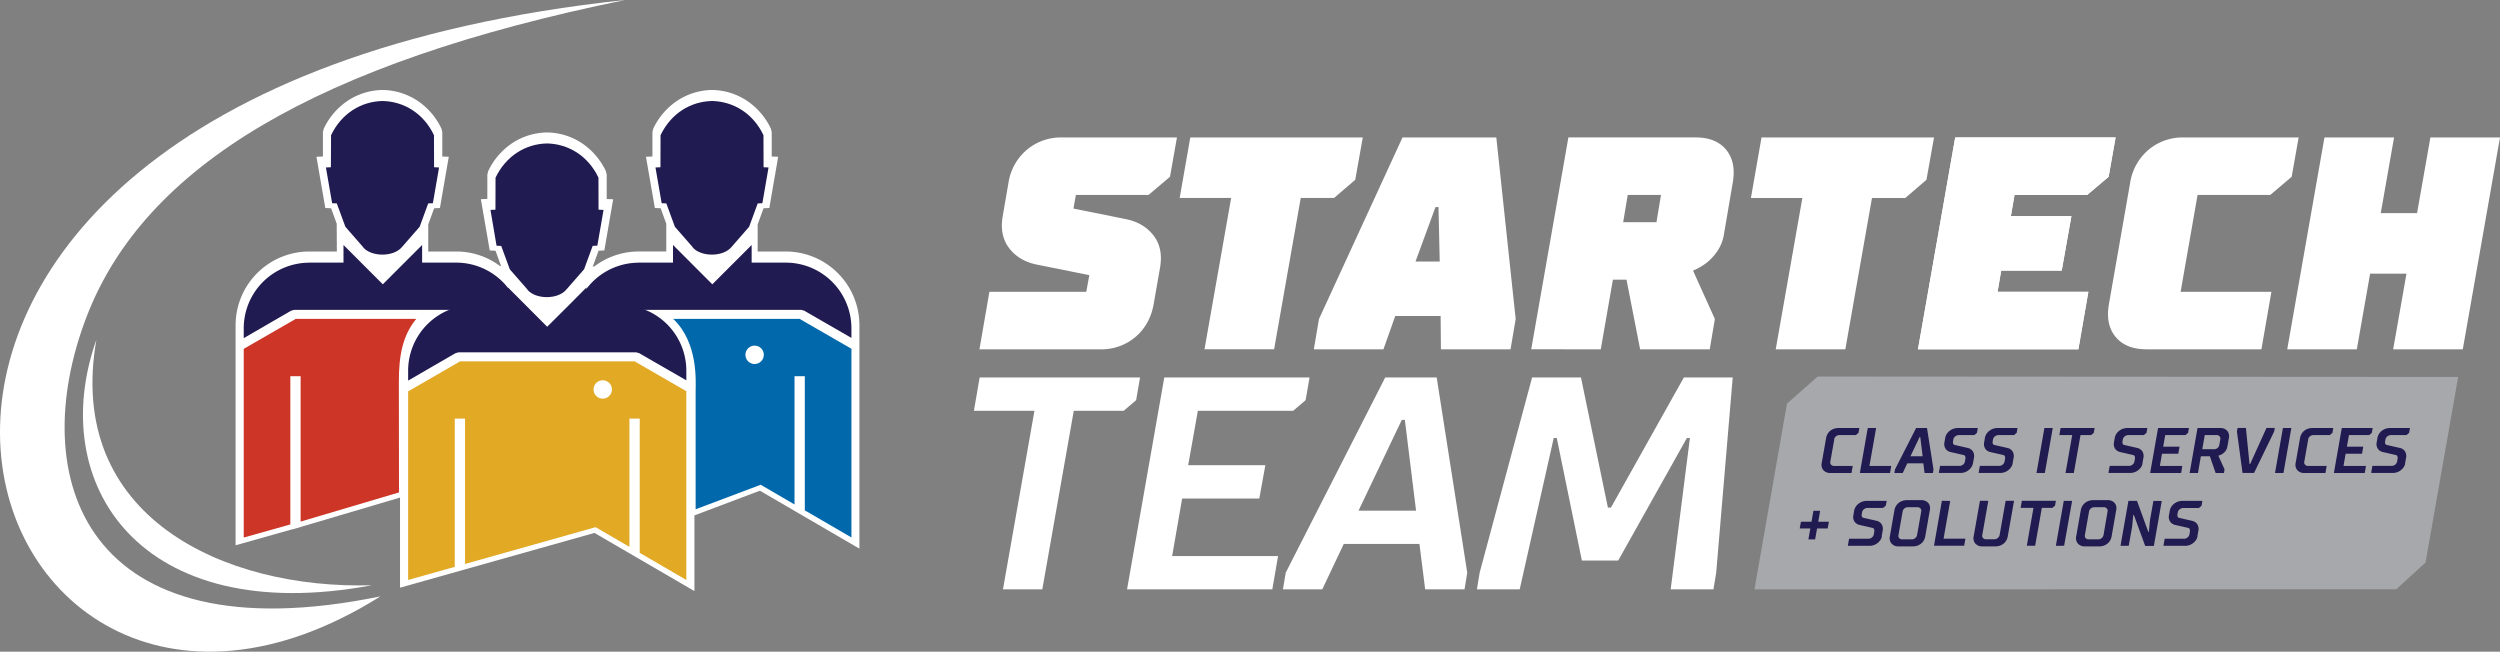 <svg xmlns="http://www.w3.org/2000/svg" viewBox="0 0 1457.45 379.92"><rect x="0" y="0" width="1457.45" height="379.92" fill="#808080" stroke="none"/><defs><style>.cls-1,.cls-2{fill:#fff;}.cls-2,.cls-3,.cls-4,.cls-5,.cls-6,.cls-7{fill-rule:evenodd;}.cls-3{fill:#cd3527;}.cls-4,.cls-8{fill:#201b50;}.cls-5{fill:#0068ab;}.cls-6{fill:#e2a925;}.cls-7{fill:#a7a8ab;}</style></defs><title>Layer 2</title><g id="Layer_2" data-name="Layer 2"><g id="Layer_1-2" data-name="Layer 1"><g id="Layer_2-2" data-name="Layer 2"><g id="Grade"><g id="STT_Logo_-_White" data-name="STT Logo - White"><path class="cls-1" d="M233.2,290.07l-62.68,18.54v-.08l-33.17,9.35V189.52a43,43,0,0,1,42.9-42.9h16.12l-.07-16.21-3.28-9-3.38-.15L184.48,91.4l3.78-.16V77.08l.46-2a40.11,40.11,0,0,1,14-16.35A37.7,37.7,0,0,1,223,52.46h.15a37.7,37.7,0,0,1,20.24,6.27,40.18,40.18,0,0,1,14,16.35l.46,2V91.24l3.78.16-5.17,29.87-3.37.15-3.43,9.42v15.78H266.1A42.54,42.54,0,0,1,284.83,151a43.87,43.87,0,0,1,6.56,4l.75.18-3.26-9L285.5,146l-5.17-29.88,3.78-.16V101.84l.47-2a40.2,40.2,0,0,1,14-16.36,37.72,37.72,0,0,1,20.25-6.26H319a37.69,37.69,0,0,1,20.24,6.26,40.36,40.36,0,0,1,14,16.36l.46,2V116l3.77.17L352.32,146l-3.38.15-3.41,9.38,1.17-.34a42.63,42.63,0,0,1,25.65-8.58h16.07V130.4l-3.27-9-3.38-.15L376.58,91.4l3.77-.16,0-14.16.46-2a40.11,40.11,0,0,1,14-16.35,37.7,37.7,0,0,1,20.24-6.27h.15a37.7,37.7,0,0,1,20.24,6.27,40.18,40.18,0,0,1,14,16.35l.46,2V91.24l3.76.16-5.16,29.87-3.37.15-3.43,9.42v15.78h16.42a43,43,0,0,1,42.9,42.9V319.86L443,286.06l-38.16,14.4v44.13l-58.29-33.91L233.2,342.61Z"/><path class="cls-1" d="M364.42,0C-172.07,57.26-23.32,501.65,221.78,347.67,48.93,383.18,14.43,278.26,50.56,184.44,84.31,96.8,184.68,36.67,364.42,0Z"/><path class="cls-2" d="M56.2,198C38,301.4,130.93,343.76,216.78,341.19,81.67,366.46,26.48,282.19,56.2,198Z"/><path class="cls-3" d="M232.53,222.61l.08,64.46-57.35,17V219.3h-6v86.43l-27.17,7.65v-110l30.34-17.48h70.25c-7.93,9.63-10.18,21.34-10.15,36.71Z"/><path class="cls-4" d="M180.25,153.11h20V142.82l11.08,11.08h0l11.85,11.85L235,153.9l.8-.79,10.29-10.29v10.29h20a38.28,38.28,0,0,1,38.16,38.16V197l-27.5-15.87-1.77-.49H171.5l-1.77.49-27.64,16V191.3a38.27,38.27,0,0,1,38.16-38.16Z"/><path class="cls-4" d="M211.82,144.21l-10.47-12-5-13.62-2.72-.12L190,97.63l2.9-.13L193,78.82c6.07-12.69,17.56-19.7,30-19.94,12.48.24,24,7.25,30,19.94l.06,18.68,2.9.13-3.6,20.84-2.72.12-5,13.62-10.47,12c-4.93,5.64-17.54,5.64-22.47,0Z"/><path class="cls-5" d="M496.37,203.33v110l-27.18-15.81V219.3h-6v74.78L443.46,282.6l-37.92,14.3V228.05c0-5.45,1.69-28.18-13.1-42.15h73.73l30.2,17.43Z"/><path class="cls-4" d="M372.35,153.11h20V142.82l11.08,11.08h0l11.85,11.85,11.84-11.85.8-.79,10.28-10.29v10.29h20a38.28,38.28,0,0,1,38.16,38.16V197l-27.5-15.87-1.77-.49H363.6l-1.78.49-27.63,16V191.3a38.27,38.27,0,0,1,38.16-38.16Z"/><path class="cls-4" d="M403.93,144.21l-10.48-12-5-13.62-2.72-.12-3.6-20.84,2.9-.13.06-18.68c6.07-12.69,17.56-19.7,30-19.94,12.48.24,24,7.25,30,19.94l.06,18.68,2.9.13-3.6,20.84-2.72.12-5,13.62-10.47,12c-4.93,5.64-17.54,5.64-22.47,0Z"/><polygon class="cls-6" points="400.12 228.07 400.12 338.11 372.95 322.3 372.95 244.03 366.95 244.03 366.95 318.81 347.21 307.33 271.11 328.77 271.11 244.03 265.11 244.03 265.11 330.46 237.94 338.11 237.94 228.15 268.28 210.63 369.93 210.63 400.12 228.07 400.12 228.07"/><path class="cls-4" d="M276.1,177.85h20V167.56l11.08,11.08h0L319,190.49l11.91-11.85.79-.79,10.21-10.29v10.29h20A38.27,38.27,0,0,1,400.12,216v5.74l-27.49-15.86-1.78-.49H267.35l-1.77.49-27.64,16V216a38.28,38.28,0,0,1,38.16-38.16Z"/><path class="cls-2" d="M351.39,221.7a5.35,5.35,0,1,0,5.35,5.35h0a5.34,5.34,0,0,0-5.33-5.35Z"/><path class="cls-4" d="M307.68,169,297.2,157l-5-13.62-2.72-.13-3.55-20.88,2.91-.12.05-18.68c6.08-12.69,17.57-19.7,30-19.94,12.47.24,24,7.25,30,19.94l.05,18.68,2.91.12-3.61,20.84-2.72.13-5,13.62L330,169c-4.92,5.63-17.54,5.63-22.46,0Z"/><path class="cls-2" d="M439.93,201.5a5.35,5.35,0,1,0,5.35,5.35h0A5.36,5.36,0,0,0,439.93,201.5Z"/><path class="cls-1" d="M584.56,126q-1.93,11.3,3.79,18.71t16,9.52l30.7,6.18-1.76,9.7H576.8L571,203.64h70.57A30.5,30.5,0,0,0,662,196.4q8.46-7.23,10.59-19.23l3.7-21.17q1.94-11.3-3.79-18.7t-16-9.53l-30.7-6.18,1.41-7.94h42.34l12.53-10.58,4.06-22.94h-67a30.79,30.79,0,0,0-20.55,7.23,31.35,31.35,0,0,0-10.68,19.24Z"/><polygon class="cls-1" points="687.73 115.41 717.73 115.41 702.2 203.63 742.78 203.63 758.31 115.41 777.72 115.41 790.07 104.83 794.48 80.13 693.91 80.13 687.73 115.41 687.73 115.41"/><path class="cls-1" d="M813.39,184.23h26.47l.17,19.41h40.58l3-17.65L872.32,80.13H817.63L768.93,186l-3,17.65h40.58l6.88-19.41Zm23.47-63.52h1.76l.71,31.76H825.21l11.65-31.76Z"/><path class="cls-1" d="M933.22,203.64l7.06-40.58h7.94l7.94,40.58h40.58l3-17.65L987,157.76a35.87,35.87,0,0,0,7.94-4.58,31.67,31.67,0,0,0,6.08-6.53,24.08,24.08,0,0,0,4-10.06l5.12-30q2.12-12-3.79-19.24t-17.91-7.23h-74.1L892.67,203.63Zm35.11-90-2.64,15.88H946.28l2.65-15.88Z"/><path class="cls-1" d="M1020.74,115.42h30l-15.53,88.22h40.58l15.53-88.22h19.41l12.35-10.59,4.41-24.7H1026.93l-6.18,35.29Zm212.61-35.29h-93.51l-21.7,123.51h93.51l5.82-33.53h-52.93l2.12-12.35h35.27l5.65-31.76h-35.29l2.12-12.35h42.35l12.52-10.58,4.06-22.94Zm90.16,33.52L1336,103.07l4.06-22.94h-67a30.86,30.86,0,0,0-20.56,7.23,31.51,31.51,0,0,0-10.67,19.24l-12.35,70.57q-2.12,12,3.88,19.23t18,7.24h67l5.83-33.53h-52.93l9.88-56.46Zm50.46,90,7.76-44.11h21.2l-7.77,44.11h40.59l21.7-123.51h-40.58l-7.77,44.11h-21.17l7.76-44.11h-40.58l-21.7,123.51Z"/><polygon class="cls-1" points="1233.36 80.13 1139.84 80.13 1118.14 203.63 1211.65 203.63 1217.48 170.11 1164.54 170.11 1166.66 157.76 1201.95 157.76 1207.6 126 1172.31 126 1174.43 113.65 1216.77 113.65 1229.3 103.06 1233.36 80.13 1233.36 80.13"/><polygon class="cls-1" points="625.99 239.47 655.11 239.47 662.34 233.29 664.63 220.06 571.12 220.06 567.77 239.47 603.06 239.47 584.71 343.56 607.65 343.56 625.99 239.47 625.99 239.47"/><polygon class="cls-1" points="657.05 343.56 741.74 343.56 745.09 324.16 683.34 324.16 689.16 290.63 734.15 290.63 737.68 271.22 692.69 271.22 698.33 239.47 753.91 239.47 761.15 233.29 763.44 220.06 678.75 220.06 657.05 343.56 657.05 343.56"/><path class="cls-1" d="M837.55,220.06h-30l-58,113.8-1.62,9.71h22.93l12.53-26.47H827.5l3.35,26.47h22.94l1.59-9.71-17.82-113.8Zm-20.29,24.7H819l6.53,52.93H792l25.23-52.93Z"/><polygon class="cls-7" points="1433.07 219.76 1414.04 327.95 1396.95 343.54 1022.82 343.56 1041.77 235.3 1059.67 219.51 1433.07 219.76 1433.07 219.76"/><path class="cls-8" d="M1069.26,256.08a2.91,2.91,0,0,1,1.07-1.7,3,3,0,0,1,2-.73h9.6l1.53-1.31.49-2.81h-12.16a8.14,8.14,0,0,0-2.63.43,7.21,7.21,0,0,0-2.17,1.2,6.65,6.65,0,0,0-1.55,1.83,7.29,7.29,0,0,0-.84,2.34l-2.59,14.6a4.83,4.83,0,0,0,1,4.18,5.25,5.25,0,0,0,4.21,1.63h12.17l.71-4.12h-10.86a2.18,2.18,0,0,1-1.76-.73,1.94,1.94,0,0,1-.45-1.7l2.32-13.11Zm19.61-6.55-4.61,26.21h17.6l.71-4.12h-12.73l3.9-22.09Zm34.54,0h-6.36l-12.32,24.15-.34,2.06h4.87l2.66-5.62h9.35l.72,5.62h4.86l.34-2.06-3.78-24.15Zm-4.3,5.24h.37l1.38,11.23h-7.11l5.36-11.23Zm31.09,15.35.53-3a5.24,5.24,0,0,0-.64-4.07,4.78,4.78,0,0,0-3-1.92l-7.37-1.69a1.46,1.46,0,0,1-1-.63,2.47,2.47,0,0,1-.12-1.61l.16-.94a2.9,2.9,0,0,1,1.12-1.87,3.66,3.66,0,0,1,2.36-.75H1151l1.54-1.31.48-2.81h-11.6a7.89,7.89,0,0,0-4.89,1.69,7.14,7.14,0,0,0-1.63,1.79,6.14,6.14,0,0,0-.86,2.14l-.46,2.62a5,5,0,0,0,.68,3.89,4.79,4.79,0,0,0,3,1.91l7.38,1.68a1.3,1.3,0,0,1,1,.74,2.9,2.9,0,0,1,.1,1.7l-.23,1.31a3,3,0,0,1-1.1,1.87,3.59,3.59,0,0,1-2.34.75H1131l-.71,4.12h12.54a7.51,7.51,0,0,0,2.66-.45,7.31,7.31,0,0,0,2.21-1.24,7.5,7.5,0,0,0,1.63-1.79,5.57,5.57,0,0,0,.84-2.14Zm23.12,0,.53-3a5.16,5.16,0,0,0-.64-4.07,4.78,4.78,0,0,0-3-1.92l-7.38-1.69a1.46,1.46,0,0,1-1-.63,2.41,2.41,0,0,1-.11-1.61l.15-.94a3,3,0,0,1,1.12-1.87,3.66,3.66,0,0,1,2.36-.75h8.8l1.53-1.31.49-2.81h-11.61a7.8,7.8,0,0,0-4.88,1.69,7.14,7.14,0,0,0-1.63,1.79,6.14,6.14,0,0,0-.86,2.14l-.45,2.62a5,5,0,0,0,.67,3.89,4.83,4.83,0,0,0,3,1.91l7.37,1.68a1.32,1.32,0,0,1,1,.74,3,3,0,0,1,.09,1.7l-.23,1.31a3,3,0,0,1-1.1,1.87,3.6,3.6,0,0,1-2.34.75h-11l-.71,4.12H1166a7.5,7.5,0,0,0,2.65-.45,7.76,7.76,0,0,0,3.84-3,5.57,5.57,0,0,0,.84-2.14Zm18.78,5.62,4.61-26.21h-4.87l-4.6,26.21Zm20.83-22.09h6.17l1.53-1.31.49-2.81h-19.84l-.71,4.12h7.49l-3.9,22.09H1209l3.9-22.09ZM1249,270.12l.52-3a5.24,5.24,0,0,0-.63-4.07,4.8,4.8,0,0,0-3-1.92l-7.37-1.69a1.46,1.46,0,0,1-1-.63,2.41,2.41,0,0,1-.11-1.61l.15-.94a3,3,0,0,1,1.12-1.87,3.66,3.66,0,0,1,2.36-.75h8.8l1.53-1.31.49-2.81h-11.6a7.89,7.89,0,0,0-4.89,1.69,7.31,7.31,0,0,0-1.63,1.79,6.64,6.64,0,0,0-.86,2.14l-.45,2.62a5,5,0,0,0,.67,3.89,4.9,4.9,0,0,0,3,1.91l7.38,1.68a1.33,1.33,0,0,1,1,.74,2.9,2.9,0,0,1,.09,1.7l-.22,1.31a3,3,0,0,1-1.11,1.87,3.59,3.59,0,0,1-2.34.75h-11l-.71,4.12h12.54a7.51,7.51,0,0,0,2.66-.45,7.71,7.71,0,0,0,3.84-3,5.74,5.74,0,0,0,.84-2.14Zm4.55,5.62h18l.71-4.12h-13.1l1.24-7.11h9.49l.75-4.12h-9.55l1.2-6.74h11.79l1.54-1.31.49-2.81h-18l-4.61,26.21Zm45-15.54.86-4.87a4.9,4.9,0,0,0-1-4.17,5.2,5.2,0,0,0-4.19-1.63h-13.11l-4.6,26.21h4.87l1.68-9.74h5.24l3.37,9.74h4.87l.33-2.06-3.63-8.05a6.57,6.57,0,0,0,2.32-1,7,7,0,0,0,1.8-1.62,6.09,6.09,0,0,0,1.16-2.83Zm-13.25-6.55h6.92a2.13,2.13,0,0,1,1.74.73,1.92,1.92,0,0,1,.44,1.7l-.61,3.37a2.87,2.87,0,0,1-1,1.7,3,3,0,0,1-2,.74h-6.92l1.46-8.24Zm26.12,16.84-2.1-21h-4.87l-.37,2.06,3.26,24.15h6.73l11.72-24.15.38-2.06h-4.87l-9.51,21Zm19.79,5.25,4.6-26.21h-4.92l-4.61,26.21Zm14.4-19.66a2.86,2.86,0,0,1,1.07-1.7,3,3,0,0,1,2-.73h9.55l1.53-1.31.49-2.81h-12.17a8,8,0,0,0-2.62.43,7.21,7.21,0,0,0-2.17,1.2,6.65,6.65,0,0,0-1.55,1.83,7,7,0,0,0-.85,2.34l-2.58,14.6a4.84,4.84,0,0,0,1,4.18,5.27,5.27,0,0,0,4.22,1.63h12.16l.72-4.12h-10.86a2.18,2.18,0,0,1-1.76-.73,1.89,1.89,0,0,1-.45-1.7l2.32-13.11Zm15,19.66h18l.71-4.12h-13.1l1.23-7.11H1377l.75-4.12h-9.55l1.2-6.74h11.79l1.54-1.31.48-2.81h-18l-4.6,26.21Zm41.5-5.62.53-3a5.16,5.16,0,0,0-.64-4.07,4.78,4.78,0,0,0-3-1.92l-7.38-1.69a1.46,1.46,0,0,1-1-.63,2.41,2.41,0,0,1-.11-1.61l.15-.94a3,3,0,0,1,1.12-1.87,3.66,3.66,0,0,1,2.36-.75h8.8l1.53-1.31.49-2.81h-11.61a7.8,7.8,0,0,0-4.88,1.69,6.92,6.92,0,0,0-1.58,1.79,6.14,6.14,0,0,0-.86,2.14l-.45,2.62a5,5,0,0,0,.67,3.89,4.83,4.83,0,0,0,3,1.91l7.37,1.68a1.32,1.32,0,0,1,1,.74,3,3,0,0,1,.09,1.7l-.23,1.31a3,3,0,0,1-1.1,1.87,3.6,3.6,0,0,1-2.34.75h-11l-.71,4.12h12.54a7.5,7.5,0,0,0,2.65-.45,7.31,7.31,0,0,0,2.21-1.24,7.5,7.5,0,0,0,1.63-1.79,5.57,5.57,0,0,0,.84-2.14Z"/><path class="cls-8" d="M1065.49,308.09l.71-3.93H1060l1.12-6.36h-3.93l-1.12,6.36h-6.16l-.71,3.93h6.18l-1.13,6.36h3.94l1.12-6.36Zm31.5,4.49.53-3a5.18,5.18,0,0,0-.64-4.06,4.75,4.75,0,0,0-3-1.93l-7.38-1.69a1.46,1.46,0,0,1-1-.63,2.41,2.41,0,0,1-.11-1.61l.15-.94a2.9,2.9,0,0,1,1.12-1.87,3.66,3.66,0,0,1,2.36-.75h8.79l1.54-1.31.58-2.79h-11.61a7.8,7.8,0,0,0-4.88,1.69,7.14,7.14,0,0,0-1.63,1.79,6.14,6.14,0,0,0-.86,2.14l-.45,2.62a5,5,0,0,0,.67,3.89,4.79,4.79,0,0,0,3,1.91l7.37,1.69a1.29,1.29,0,0,1,1,.73,3,3,0,0,1,.09,1.7l-.23,1.31a3,3,0,0,1-1.1,1.87,3.6,3.6,0,0,1-2.34.75h-11l-.71,4.12h12.54a7.5,7.5,0,0,0,2.65-.45,7.71,7.71,0,0,0,3.84-3,5.57,5.57,0,0,0,.84-2.14Zm22.9-21h-8.23a7.78,7.78,0,0,0-2.62.43,7.26,7.26,0,0,0-2.18,1.2,7.43,7.43,0,0,0-1.57,1.83,6.74,6.74,0,0,0-.86,2.34l-2.69,15.35a4.81,4.81,0,0,0,1,4.17,5.25,5.25,0,0,0,4.21,1.63h8.24a7.54,7.54,0,0,0,2.62-.43,7.11,7.11,0,0,0,2.15-1.2,6.39,6.39,0,0,0,1.57-1.83,7,7,0,0,0,.85-2.34l2.69-15.35a4.79,4.79,0,0,0-.94-4.17,5.2,5.2,0,0,0-4.19-1.63Zm-7.67,4.12h5.61a2.17,2.17,0,0,1,1.76.73,1.89,1.89,0,0,1,.45,1.7L1117.61,312a2.86,2.86,0,0,1-1.07,1.7,3,3,0,0,1-2,.73h-5.61a2.18,2.18,0,0,1-1.74-.73,2,2,0,0,1-.43-1.7l2.44-13.85a2.87,2.87,0,0,1,1-1.7,3,3,0,0,1,2-.73Zm19.86-3.75-4.6,26.21h17.59l.72-4.12h-12.73l3.87-22Zm37.17,0-3.52,20a2.86,2.86,0,0,1-1.07,1.7,3,3,0,0,1-2,.73h-4.87a2.14,2.14,0,0,1-1.74-.73,1.91,1.91,0,0,1-.43-1.7l3.52-20h-4.87l-3.67,20.78a4.8,4.8,0,0,0,1,4.17,5.25,5.25,0,0,0,4.21,1.63h7.49a7.78,7.78,0,0,0,2.62-.43,7.33,7.33,0,0,0,2.15-1.2,6.72,6.72,0,0,0,1.57-1.83,7,7,0,0,0,.84-2.34l3.67-20.78Zm21.1,4.12h6.17l1.54-1.31.48-2.81H1178.7l-.71,4.12h7.49l-3.89,22.09h4.86l3.9-22.09Zm13,22.09L1208,292h-4.87l-4.61,26.21Zm25.18-26.58h-8.23a7.78,7.78,0,0,0-2.62.43,7.26,7.26,0,0,0-2.18,1.2,7.43,7.43,0,0,0-1.57,1.83,6.74,6.74,0,0,0-.86,2.34l-2.69,15.35a4.8,4.8,0,0,0,1,4.17,5.25,5.25,0,0,0,4.21,1.63h8.24a7.54,7.54,0,0,0,2.62-.43,7.11,7.11,0,0,0,2.15-1.2,6.39,6.39,0,0,0,1.57-1.83,6.93,6.93,0,0,0,.85-2.34l2.69-15.35a4.82,4.82,0,0,0-.93-4.17,5.21,5.21,0,0,0-4.2-1.63Zm-7.67,4.12h5.61a2.17,2.17,0,0,1,1.76.73,1.89,1.89,0,0,1,.45,1.7L1226.3,312a2.86,2.86,0,0,1-1.07,1.7,3,3,0,0,1-2,.73h-5.62a2.18,2.18,0,0,1-1.74-.73,2,2,0,0,1-.43-1.7l2.44-13.85a2.87,2.87,0,0,1,1-1.7,2.94,2.94,0,0,1,2-.73Zm31.52,14.3-6.55-18h-5l-4.61,26.21H1241L1243,307l.64-6.74h.38l6.58,18h5.06l4.6-26.21h-4.87l-2,11.23-.64,6.74Zm28.66,2.62.53-3a5.18,5.18,0,0,0-.64-4.06,4.75,4.75,0,0,0-3-1.93l-7.37-1.69a1.46,1.46,0,0,1-1-.63,2.47,2.47,0,0,1-.12-1.61l.16-.94a2.9,2.9,0,0,1,1.12-1.87,3.66,3.66,0,0,1,2.36-.75h8.85l1.54-1.31.46-2.83h-11.61a7.92,7.92,0,0,0-2.64.45,8.11,8.11,0,0,0-2.25,1.24,6.91,6.91,0,0,0-1.62,1.79,6.14,6.14,0,0,0-.86,2.14l-.46,2.62a5,5,0,0,0,.68,3.89,4.79,4.79,0,0,0,3,1.91l7.37,1.69a1.29,1.29,0,0,1,1,.73,3,3,0,0,1,.09,1.7l-.23,1.31a3,3,0,0,1-1.1,1.87,3.6,3.6,0,0,1-2.34.75h-11l-.71,4.12h12.53a7.51,7.51,0,0,0,2.66-.45,7.31,7.31,0,0,0,2.21-1.24,7.5,7.5,0,0,0,1.63-1.79,5.57,5.57,0,0,0,.84-2.14Z"/><polygon class="cls-1" points="943.37 326.8 983.43 255.34 985.19 255.34 973.97 343.56 998.92 343.56 1000.51 333.86 1010.14 220.05 981.66 220.05 939.14 295.93 937.38 295.93 921.67 220.05 893.19 220.05 862.6 333.86 861.01 343.56 885.96 343.56 905.79 255.34 907.56 255.34 922.2 326.8 943.37 326.8 943.37 326.8"/></g></g></g></g></g></svg>